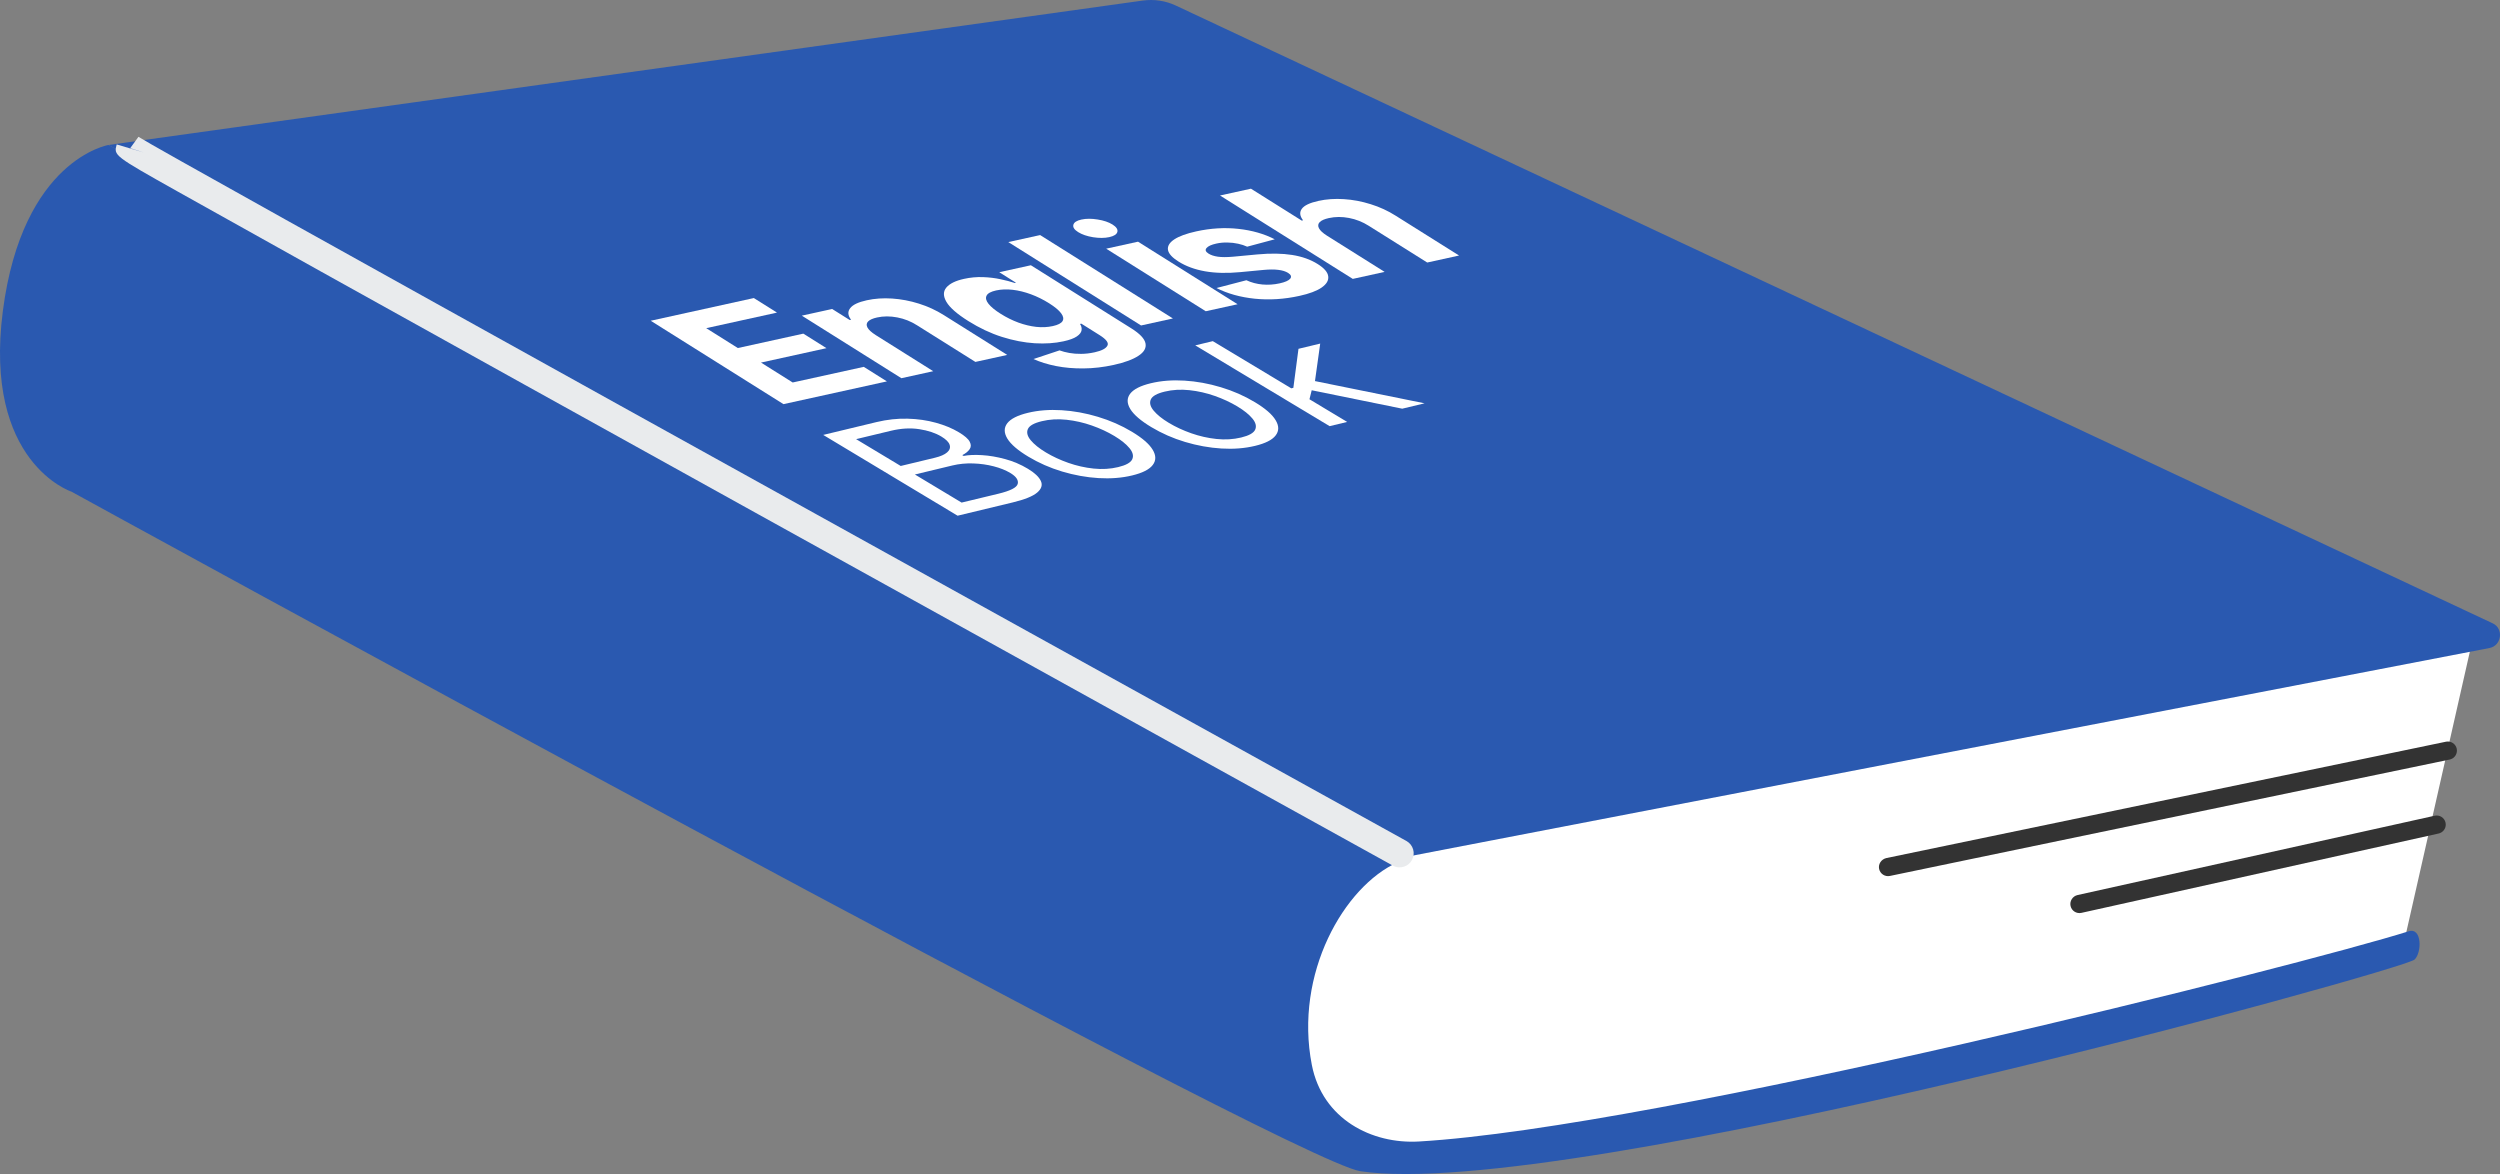 <?xml version="1.0" encoding="UTF-8"?> <svg xmlns="http://www.w3.org/2000/svg" width="181" height="85" viewBox="0 0 181 85" fill="none"><rect x="0" y="0" width="181" height="85" fill="#808080" stroke="none"/><path d="M135.55 42.407L129.178 39.282L134.124 29.161L140.496 32.285L135.55 42.407Z" fill="white"></path><path d="M135.55 42.407L129.178 39.282L140.496 32.285L135.55 42.407Z" fill="#D4D9DB"></path><path d="M73.318 22.75C73.318 22.75 48.421 24.378 33.496 30.84C28.901 32.829 25.108 36.937 25.108 36.937L73.318 22.75Z" fill="#D4D9DB"></path><path d="M173.709 69.73L178.994 46.399L95.227 60.997L88.688 79.371L96.229 83.606C98.447 84.851 101.029 85.241 103.525 84.709L173.709 69.73Z" fill="white"></path><path d="M177.43 54.971L177.357 54.991L136.826 63.419C136.47 63.492 136.121 63.264 136.047 62.907C135.974 62.549 136.212 62.215 136.558 62.127L177.089 53.699C177.445 53.626 177.794 53.854 177.868 54.21C177.936 54.543 177.743 54.868 177.43 54.971Z" fill="#333333"></path><path d="M176.621 60.328L176.557 60.346L150.693 66.092C150.338 66.17 149.986 65.946 149.908 65.591C149.829 65.235 150.063 64.884 150.408 64.803L176.271 59.058C176.627 58.979 176.979 59.203 177.057 59.559C177.131 59.892 176.938 60.223 176.621 60.328Z" fill="#333333"></path><path d="M7.854 10.496L82.733 0.041C83.554 -0.073 84.384 0.052 85.132 0.403L180.477 45.132C181.283 45.51 181.121 46.746 180.243 46.916L100.634 62.264L7.854 10.496Z" fill="#2A59B0"></path><path d="M174.384 67.426C166.759 69.834 120.118 81.627 102.733 82.644C99.329 82.843 95.747 81.038 94.977 77.102C93.685 70.485 97.321 64.166 101.18 62.437C101.864 62.13 101.6 60.979 100.957 60.609L7.854 10.496C7.854 10.496 1.631 11.525 0.207 22.513C-1.218 33.5 5.168 35.594 5.168 35.594C5.168 35.594 93.413 84.042 98.499 84.798C113.441 87.018 174.003 70.224 174.813 69.474C175.348 68.978 175.364 67.117 174.384 67.426Z" fill="#2A59B0"></path><path d="M101.652 62.746C101.393 62.832 101.1 62.814 100.843 62.671C100.843 62.671 77.852 49.957 54.869 37.218C43.377 30.85 31.886 24.474 23.272 19.678C18.964 17.28 15.375 15.276 12.864 13.866C8.227 11.261 8.227 11.261 8.449 10.457L10.397 11.037L9.428 10.727L10.024 9.904C11.565 10.929 70.747 43.702 101.826 60.888C102.317 61.16 102.496 61.779 102.224 62.271C102.095 62.505 101.887 62.668 101.652 62.746Z" fill="#E9EBED"></path><path d="M56.723 29.26L47.111 23.222L54.578 21.579L56.254 22.632L51.13 23.759L53.42 25.198L58.16 24.155L59.836 25.207L55.096 26.25L57.391 27.692L62.537 26.56L64.212 27.613L56.723 29.26Z" fill="white"></path><path d="M63.398 24.257L67.566 26.875L65.26 27.382L58.051 22.853L60.248 22.37L61.52 23.169L61.618 23.148C61.382 22.844 61.359 22.567 61.548 22.319C61.734 22.068 62.135 21.875 62.752 21.74C63.329 21.613 63.942 21.571 64.59 21.614C65.238 21.657 65.885 21.78 66.53 21.983C67.172 22.184 67.772 22.461 68.333 22.813L72.923 25.696L70.618 26.203L66.384 23.544C65.947 23.266 65.472 23.078 64.962 22.981C64.448 22.882 63.961 22.883 63.499 22.985C63.189 23.053 62.972 23.149 62.85 23.275C62.731 23.399 62.716 23.546 62.805 23.714C62.894 23.881 63.092 24.061 63.398 24.257Z" fill="white"></path><path d="M80.634 26.42C79.887 26.584 79.158 26.669 78.445 26.674C77.74 26.681 77.078 26.624 76.461 26.502C75.844 26.38 75.299 26.211 74.826 25.994L76.71 25.368C76.919 25.445 77.156 25.506 77.422 25.554C77.688 25.602 77.974 25.624 78.279 25.62C78.592 25.618 78.916 25.58 79.252 25.506C79.753 25.395 80.06 25.238 80.172 25.033C80.29 24.829 80.103 24.572 79.608 24.261L78.289 23.433L78.192 23.454C78.291 23.602 78.329 23.754 78.305 23.911C78.282 24.067 78.167 24.216 77.963 24.356C77.758 24.497 77.435 24.616 76.995 24.712C76.371 24.85 75.678 24.896 74.915 24.852C74.153 24.804 73.361 24.651 72.538 24.391C71.716 24.129 70.907 23.747 70.109 23.246C69.292 22.733 68.763 22.27 68.522 21.859C68.281 21.448 68.279 21.1 68.516 20.817C68.756 20.534 69.18 20.325 69.79 20.191C70.255 20.088 70.714 20.046 71.165 20.063C71.614 20.079 72.035 20.129 72.43 20.215C72.825 20.298 73.172 20.389 73.47 20.488L73.557 20.469L72.346 19.708L74.635 19.204L81.915 23.777C82.528 24.163 82.868 24.523 82.934 24.859C83.001 25.195 82.831 25.495 82.424 25.759C82.024 26.025 81.427 26.245 80.634 26.42ZM76.224 23.608C76.595 23.526 76.829 23.407 76.926 23.251C77.023 23.091 76.99 22.902 76.827 22.683C76.664 22.462 76.371 22.218 75.949 21.953C75.526 21.688 75.092 21.473 74.645 21.308C74.195 21.142 73.754 21.033 73.322 20.982C72.89 20.931 72.489 20.947 72.117 21.028C71.738 21.112 71.508 21.238 71.427 21.407C71.342 21.574 71.39 21.771 71.569 21.997C71.749 22.223 72.043 22.465 72.453 22.722C72.869 22.983 73.296 23.195 73.733 23.356C74.17 23.515 74.6 23.618 75.022 23.666C75.444 23.711 75.845 23.692 76.224 23.608Z" fill="white"></path><path d="M75.306 17.019L84.918 23.057L82.613 23.564L73.001 17.526L75.306 17.019Z" fill="white"></path><path d="M87.296 22.534L80.087 18.005L82.392 17.498L89.601 22.027L87.296 22.534ZM80.316 17.167C79.973 17.242 79.581 17.245 79.138 17.175C78.696 17.102 78.336 16.979 78.058 16.804C77.782 16.631 77.667 16.456 77.711 16.279C77.756 16.099 77.95 15.971 78.293 15.896C78.636 15.821 79.028 15.819 79.47 15.892C79.912 15.962 80.271 16.083 80.547 16.256C80.825 16.431 80.942 16.608 80.897 16.788C80.852 16.965 80.659 17.091 80.316 17.167Z" fill="white"></path><path d="M92.293 17.325L90.295 17.86C90.102 17.77 89.884 17.698 89.64 17.646C89.392 17.591 89.134 17.562 88.864 17.558C88.594 17.551 88.326 17.576 88.059 17.635C87.702 17.714 87.467 17.821 87.353 17.958C87.236 18.092 87.285 18.227 87.501 18.363C87.673 18.471 87.898 18.545 88.176 18.585C88.453 18.625 88.821 18.625 89.279 18.585L91.046 18.419C91.998 18.332 92.832 18.345 93.548 18.458C94.264 18.571 94.882 18.791 95.401 19.117C95.874 19.414 96.128 19.71 96.163 20.004C96.203 20.298 96.045 20.569 95.689 20.817C95.335 21.063 94.796 21.265 94.075 21.423C92.975 21.665 91.899 21.733 90.849 21.627C89.799 21.519 88.874 21.26 88.074 20.853L90.238 20.289C90.597 20.457 90.986 20.56 91.402 20.598C91.816 20.634 92.228 20.607 92.639 20.517C93.043 20.428 93.301 20.314 93.412 20.176C93.523 20.035 93.472 19.896 93.26 19.759C93.075 19.646 92.838 19.572 92.549 19.538C92.257 19.501 91.899 19.503 91.476 19.543L89.788 19.703C88.835 19.793 87.987 19.773 87.243 19.642C86.502 19.51 85.863 19.276 85.325 18.937C84.862 18.646 84.607 18.364 84.561 18.09C84.518 17.816 84.67 17.564 85.015 17.334C85.364 17.103 85.893 16.909 86.604 16.753C87.654 16.522 88.672 16.461 89.66 16.57C90.65 16.679 91.528 16.93 92.293 17.325Z" fill="white"></path><path d="M96.079 17.067L100.246 19.685L97.941 20.192L88.329 14.154L90.569 13.661L94.244 15.97L94.341 15.948C94.104 15.64 94.073 15.364 94.251 15.12C94.425 14.875 94.828 14.683 95.46 14.544C96.037 14.417 96.649 14.375 97.298 14.418C97.947 14.459 98.593 14.58 99.238 14.784C99.884 14.984 100.486 15.261 101.046 15.616L105.636 18.5L103.331 19.007L99.097 16.347C98.656 16.067 98.181 15.879 97.67 15.781C97.163 15.683 96.675 15.686 96.207 15.789C95.893 15.858 95.673 15.955 95.547 16.081C95.424 16.206 95.406 16.354 95.491 16.523C95.576 16.691 95.772 16.872 96.079 17.067Z" fill="white"></path><path d="M69.33 37.337L59.601 31.488L63.458 30.559C64.227 30.375 64.978 30.293 65.711 30.313C66.442 30.332 67.125 30.43 67.762 30.608C68.396 30.783 68.95 31.013 69.425 31.299C69.843 31.55 70.104 31.778 70.208 31.983C70.315 32.186 70.311 32.368 70.197 32.529C70.085 32.689 69.91 32.83 69.67 32.952L69.765 33.009C70.121 32.939 70.565 32.92 71.097 32.952C71.628 32.984 72.186 33.079 72.77 33.237C73.355 33.395 73.903 33.628 74.416 33.937C74.904 34.23 75.217 34.524 75.355 34.819C75.493 35.113 75.405 35.395 75.091 35.662C74.777 35.93 74.185 36.168 73.316 36.377L69.33 37.337ZM69.621 36.387L72.271 35.749C73.144 35.539 73.614 35.3 73.683 35.033C73.752 34.763 73.573 34.5 73.145 34.243C72.816 34.045 72.417 33.885 71.948 33.763C71.475 33.64 70.979 33.57 70.46 33.553C69.937 33.535 69.435 33.584 68.953 33.7L66.238 34.353L69.621 36.387ZM65.212 33.736L67.69 33.14C68.093 33.043 68.386 32.914 68.57 32.753C68.757 32.59 68.819 32.41 68.756 32.212C68.697 32.013 68.496 31.811 68.154 31.605C67.727 31.348 67.195 31.171 66.56 31.073C65.921 30.973 65.236 31.012 64.503 31.188L61.982 31.794L65.212 33.736Z" fill="white"></path><path d="M81.965 34.423C81.218 34.603 80.406 34.667 79.528 34.614C78.655 34.56 77.778 34.402 76.898 34.139C76.022 33.875 75.207 33.517 74.454 33.064C73.693 32.607 73.186 32.17 72.932 31.755C72.681 31.338 72.679 30.968 72.926 30.644C73.176 30.32 73.675 30.068 74.422 29.888C75.169 29.709 75.979 29.645 76.853 29.699C77.73 29.752 78.608 29.911 79.488 30.177C80.371 30.442 81.192 30.802 81.952 31.259C82.706 31.712 83.206 32.147 83.454 32.561C83.705 32.975 83.706 33.345 83.456 33.669C83.209 33.992 82.712 34.244 81.965 34.423ZM80.958 33.818C81.525 33.681 81.864 33.492 81.974 33.25C82.084 33.007 82.017 32.739 81.775 32.446C81.533 32.152 81.168 31.858 80.681 31.565C80.193 31.272 79.651 31.02 79.053 30.809C78.456 30.598 77.845 30.459 77.219 30.391C76.593 30.323 75.996 30.357 75.429 30.494C74.861 30.63 74.524 30.821 74.418 31.065C74.311 31.309 74.38 31.579 74.625 31.875C74.871 32.17 75.237 32.465 75.725 32.758C76.213 33.051 76.753 33.302 77.347 33.511C77.941 33.72 78.55 33.858 79.172 33.924C79.795 33.99 80.39 33.955 80.958 33.818Z" fill="white"></path><path d="M90.865 32.281C90.118 32.461 89.306 32.525 88.429 32.472C87.555 32.418 86.678 32.26 85.799 31.997C84.922 31.733 84.108 31.375 83.354 30.922C82.594 30.465 82.087 30.029 81.832 29.613C81.581 29.196 81.579 28.826 81.826 28.502C82.076 28.178 82.575 27.926 83.322 27.746C84.069 27.567 84.879 27.503 85.753 27.557C86.63 27.61 87.509 27.769 88.388 28.035C89.271 28.299 90.092 28.66 90.852 29.117C91.606 29.57 92.107 30.004 92.354 30.419C92.606 30.833 92.606 31.203 92.356 31.527C92.109 31.85 91.612 32.102 90.865 32.281ZM89.858 31.676C90.426 31.539 90.764 31.35 90.874 31.108C90.984 30.865 90.918 30.597 90.676 30.303C90.434 30.01 90.069 29.716 89.581 29.423C89.093 29.13 88.551 28.878 87.954 28.667C87.357 28.456 86.745 28.317 86.119 28.249C85.493 28.181 84.896 28.215 84.329 28.352C83.761 28.488 83.424 28.679 83.318 28.923C83.211 29.167 83.281 29.437 83.526 29.733C83.771 30.028 84.137 30.323 84.625 30.616C85.113 30.909 85.654 31.16 86.248 31.369C86.842 31.578 87.45 31.716 88.073 31.782C88.696 31.848 89.291 31.812 89.858 31.676Z" fill="white"></path><path d="M94.789 28.97L93.38 28.141L93.639 28.079L94.01 25.254L95.583 24.875L95.165 27.871L95.057 27.897L94.789 28.97ZM96.264 30.854L86.536 25.005L87.807 24.699L97.535 30.548L96.264 30.854ZM101.522 29.589L94.679 28.196L94.805 27.51L103.138 29.2L101.522 29.589Z" fill="white"></path></svg> 